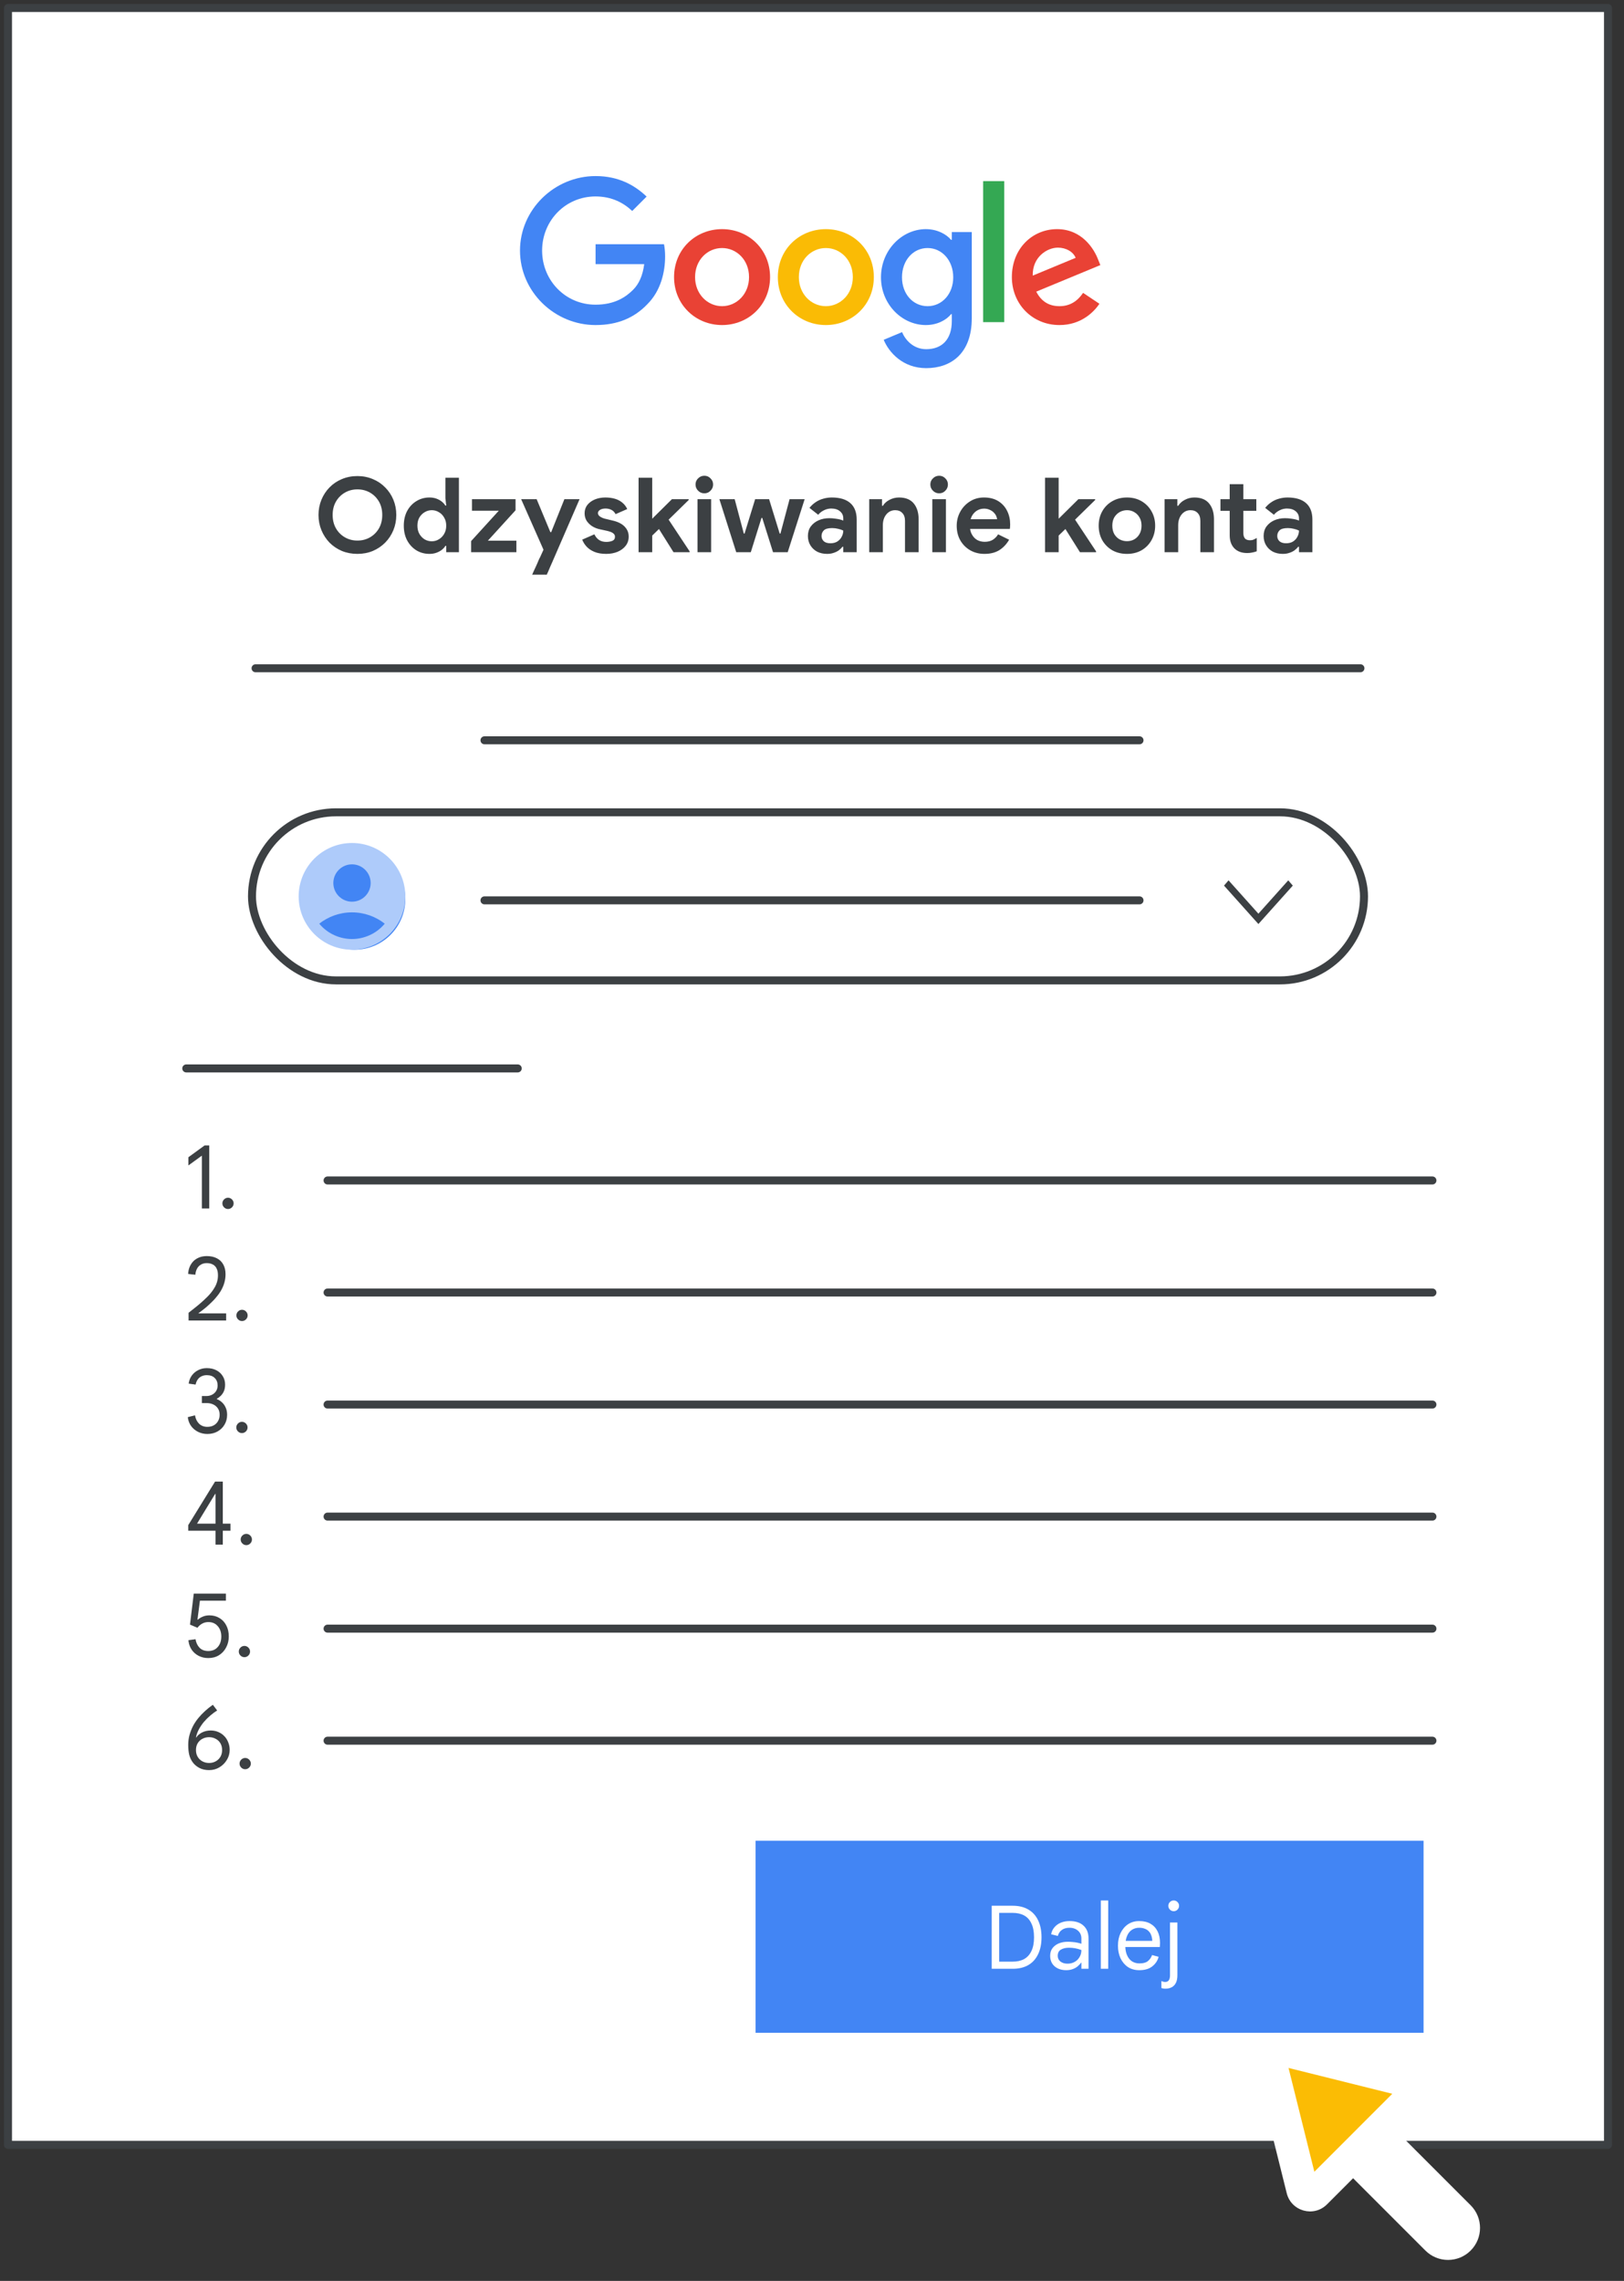 <svg width="203" height="285" viewBox="0 0 203 285" fill="none" xmlns="http://www.w3.org/2000/svg">
<rect x="0" y="0" width="203" height="285" fill="#333333" stroke="none"/>
<g id="admin-account-recovery-next" clip-path="url(#clip0_4355_92)">
<g id="Frames/desktop-dark-border">
<rect id="border copy" x="1" y="1" width="200" height="267" fill="white" stroke="#3C4043" stroke-linejoin="round"/>
</g>
<path id="Line 5" d="M40.946 147.5H179.054" stroke="#3C4043" stroke-linecap="round" stroke-linejoin="round"/>
<path id="Line 5_2" d="M40.946 161.5H179.054" stroke="#3C4043" stroke-linecap="round" stroke-linejoin="round"/>
<path id="Line 5_3" d="M40.946 175.5H179.054" stroke="#3C4043" stroke-linecap="round" stroke-linejoin="round"/>
<path id="Line 5_4" d="M40.946 189.5H179.054" stroke="#3C4043" stroke-linecap="round" stroke-linejoin="round"/>
<path id="Line 5_5" d="M40.946 203.5H179.054" stroke="#3C4043" stroke-linecap="round" stroke-linejoin="round"/>
<path id="Line 5_6" d="M40.946 217.5H179.054" stroke="#3C4043" stroke-linecap="round" stroke-linejoin="round"/>
<g id="Group 2">
<g id="UI/line-dark-grey">
<path id="Line 5_7" d="M60.561 112.5H142.439" stroke="#3C4043" stroke-linecap="round" stroke-linejoin="round"/>
</g>
<g id="expand_more_BASELINE_P900 (1)">
<path id="Path" d="M157.3 115.457L153 110.657L153.568 110L157.3 114.166L161.032 110L161.6 110.657L157.3 115.457Z" fill="#3C4043"/>
</g>
<g id="Group">
<circle id="Oval" cx="44.333" cy="112.333" r="6.333" fill="#4285F4"/>
<g id="account_paired_filled_gm_grey_24dp">
<path id="Shape" fill-rule="evenodd" clip-rule="evenodd" d="M44 105.333C40.32 105.333 37.333 108.32 37.333 112C37.333 115.68 40.32 118.667 44 118.667C47.68 118.667 50.667 115.68 50.667 112C50.667 108.32 47.68 105.333 44 105.333ZM44 108C45.287 108 46.333 109.047 46.333 110.333C46.333 111.62 45.287 112.667 44 112.667C42.713 112.667 41.667 111.62 41.667 110.333C41.667 109.047 42.713 108 44 108ZM39.907 115.413C41.047 116.787 42.647 117.333 44 117.333C45.353 117.333 46.953 116.787 48.093 115.413C46.967 114.533 45.547 114 44 114C42.453 114 41.033 114.533 39.907 115.413Z" fill="#AECBFA"/>
</g>
</g>
<rect id="Rectangle" x="31.5" y="101.5" width="139" height="21" rx="10.5" stroke="#3C4043"/>
</g>
<path id="Account recovery" d="M44.675 69.208C43.982 69.208 43.336 69.087 42.738 68.844C42.149 68.593 41.633 68.246 41.191 67.804C40.758 67.353 40.42 66.833 40.177 66.244C39.935 65.655 39.813 65.022 39.813 64.346C39.813 63.67 39.935 63.037 40.177 62.448C40.42 61.859 40.758 61.343 41.191 60.901C41.633 60.45 42.149 60.104 42.738 59.861C43.336 59.61 43.982 59.484 44.675 59.484C45.369 59.484 46.01 59.61 46.599 59.861C47.189 60.104 47.704 60.45 48.146 60.901C48.588 61.343 48.931 61.859 49.173 62.448C49.416 63.037 49.537 63.67 49.537 64.346C49.537 65.022 49.416 65.655 49.173 66.244C48.931 66.833 48.588 67.353 48.146 67.804C47.704 68.246 47.189 68.593 46.599 68.844C46.01 69.087 45.369 69.208 44.675 69.208ZM44.675 67.544C45.256 67.544 45.78 67.41 46.248 67.141C46.716 66.872 47.089 66.5 47.366 66.023C47.644 65.538 47.782 64.979 47.782 64.346C47.782 63.705 47.644 63.146 47.366 62.669C47.089 62.192 46.716 61.82 46.248 61.551C45.78 61.282 45.256 61.148 44.675 61.148C44.103 61.148 43.583 61.282 43.115 61.551C42.647 61.82 42.275 62.192 41.997 62.669C41.72 63.146 41.581 63.705 41.581 64.346C41.581 64.979 41.72 65.538 41.997 66.023C42.275 66.5 42.647 66.872 43.115 67.141C43.583 67.41 44.103 67.544 44.675 67.544ZM53.685 69.208C53.079 69.208 52.533 69.061 52.047 68.766C51.562 68.463 51.176 68.047 50.89 67.518C50.613 66.989 50.474 66.378 50.474 65.685C50.474 64.992 50.613 64.381 50.89 63.852C51.176 63.323 51.562 62.912 52.047 62.617C52.533 62.314 53.079 62.162 53.685 62.162C54.006 62.162 54.296 62.21 54.556 62.305C54.816 62.4 55.042 62.526 55.232 62.682C55.423 62.838 55.57 63.003 55.674 63.176H55.778L55.674 62.24V59.692H57.364V69H55.778V68.207H55.674C55.57 68.38 55.423 68.545 55.232 68.701C55.042 68.848 54.816 68.97 54.556 69.065C54.296 69.16 54.006 69.208 53.685 69.208ZM53.971 67.635C54.292 67.635 54.587 67.553 54.855 67.388C55.133 67.223 55.354 66.998 55.518 66.712C55.692 66.417 55.778 66.075 55.778 65.685C55.778 65.295 55.692 64.957 55.518 64.671C55.354 64.376 55.133 64.151 54.855 63.995C54.587 63.83 54.292 63.748 53.971 63.748C53.659 63.748 53.365 63.83 53.087 63.995C52.819 64.151 52.598 64.372 52.424 64.658C52.26 64.944 52.177 65.286 52.177 65.685C52.177 66.075 52.26 66.417 52.424 66.712C52.598 67.007 52.819 67.236 53.087 67.401C53.365 67.557 53.659 67.635 53.971 67.635ZM58.892 69V67.609L62.35 63.813H58.996V62.37H64.443V63.761L60.985 67.557H64.547V69H58.892ZM68.483 71.509C68.457 71.57 68.431 71.622 68.405 71.665C68.387 71.717 68.37 71.765 68.353 71.808H66.52C66.554 71.739 66.619 71.591 66.715 71.366C66.819 71.149 66.905 70.963 66.975 70.807C67.027 70.703 67.087 70.569 67.157 70.404C67.226 70.239 67.295 70.075 67.365 69.91C67.443 69.754 67.503 69.633 67.547 69.546L67.937 68.688L65.142 62.37H67.079L68.795 66.491H68.899L70.55 62.37H72.448L69.029 70.248C68.933 70.473 68.847 70.668 68.769 70.833C68.699 70.998 68.643 71.132 68.6 71.236C68.556 71.349 68.517 71.44 68.483 71.509ZM75.78 69.208C75.208 69.208 74.719 69.126 74.311 68.961C73.913 68.796 73.588 68.58 73.336 68.311C73.085 68.042 72.899 67.748 72.777 67.427L74.298 66.764C74.446 67.076 74.645 67.314 74.896 67.479C75.148 67.635 75.442 67.713 75.78 67.713C76.058 67.713 76.309 67.67 76.534 67.583C76.76 67.488 76.872 67.319 76.872 67.076C76.872 66.903 76.812 66.768 76.69 66.673C76.578 66.569 76.435 66.491 76.261 66.439C76.088 66.378 75.91 66.331 75.728 66.296L74.948 66.127C74.628 66.058 74.324 65.936 74.038 65.763C73.752 65.581 73.518 65.356 73.336 65.087C73.163 64.81 73.076 64.493 73.076 64.138C73.076 63.739 73.189 63.393 73.414 63.098C73.648 62.803 73.96 62.574 74.35 62.409C74.749 62.244 75.187 62.162 75.663 62.162C76.105 62.162 76.504 62.214 76.859 62.318C77.215 62.422 77.522 62.582 77.782 62.799C78.042 63.007 78.25 63.276 78.406 63.605L76.95 64.242C76.812 63.982 76.63 63.8 76.404 63.696C76.188 63.592 75.954 63.54 75.702 63.54C75.408 63.54 75.174 63.596 75 63.709C74.827 63.822 74.74 63.956 74.74 64.112C74.74 64.277 74.827 64.42 75 64.541C75.174 64.662 75.382 64.753 75.624 64.814L76.599 65.048C77.258 65.204 77.752 65.455 78.081 65.802C78.419 66.149 78.588 66.565 78.588 67.05C78.588 67.483 78.463 67.865 78.211 68.194C77.96 68.515 77.622 68.766 77.197 68.948C76.773 69.121 76.3 69.208 75.78 69.208ZM79.822 69V59.692H81.525V64.814L83.995 62.37H86.088V62.474L83.579 64.931L86.205 68.896V69H84.19L82.37 66.101L81.525 66.92V69H79.822ZM87.188 69V62.37H88.891V69H87.188ZM88.046 61.642C87.742 61.642 87.482 61.534 87.266 61.317C87.049 61.1 86.941 60.84 86.941 60.537C86.941 60.234 87.049 59.978 87.266 59.77C87.482 59.553 87.742 59.445 88.046 59.445C88.349 59.445 88.605 59.553 88.812 59.77C89.029 59.978 89.138 60.234 89.138 60.537C89.138 60.84 89.029 61.1 88.812 61.317C88.605 61.534 88.349 61.642 88.046 61.642ZM92.028 69L89.922 62.37H91.834L92.978 66.673H93.069L94.394 62.37H96.136L97.463 66.673H97.553L98.698 62.37H100.583L98.463 69H96.63L95.278 64.71H95.188L93.849 69H92.028ZM103.394 69.208C102.926 69.208 102.51 69.117 102.146 68.935C101.79 68.744 101.509 68.48 101.301 68.142C101.093 67.804 100.989 67.414 100.989 66.972C100.989 66.513 101.106 66.118 101.34 65.789C101.582 65.46 101.903 65.204 102.302 65.022C102.709 64.84 103.16 64.749 103.654 64.749C103.922 64.749 104.165 64.766 104.382 64.801C104.607 64.827 104.806 64.862 104.98 64.905C105.153 64.948 105.296 64.996 105.409 65.048V64.762C105.409 64.407 105.274 64.116 105.006 63.891C104.737 63.657 104.369 63.54 103.901 63.54C103.589 63.54 103.285 63.614 102.991 63.761C102.705 63.9 102.466 64.086 102.276 64.32L101.184 63.462C101.4 63.185 101.652 62.951 101.938 62.76C102.224 62.561 102.54 62.413 102.887 62.318C103.233 62.214 103.597 62.162 103.979 62.162C104.993 62.162 105.764 62.396 106.293 62.864C106.821 63.332 107.086 64.017 107.086 64.918V69H105.409V68.324H105.305C105.183 68.48 105.032 68.627 104.85 68.766C104.668 68.896 104.455 69 104.213 69.078C103.97 69.165 103.697 69.208 103.394 69.208ZM103.797 67.882C104.143 67.882 104.434 67.808 104.668 67.661C104.91 67.505 105.092 67.306 105.214 67.063C105.344 66.82 105.409 66.565 105.409 66.296C105.218 66.201 105.001 66.127 104.759 66.075C104.516 66.014 104.269 65.984 104.018 65.984C103.515 65.984 103.168 66.079 102.978 66.27C102.787 66.461 102.692 66.695 102.692 66.972C102.692 67.232 102.783 67.449 102.965 67.622C103.155 67.795 103.433 67.882 103.797 67.882ZM108.653 69V62.37H110.252V63.202H110.356C110.555 62.881 110.837 62.63 111.201 62.448C111.565 62.257 111.959 62.162 112.384 62.162C113.198 62.162 113.809 62.409 114.217 62.903C114.624 63.397 114.828 64.056 114.828 64.879V69H113.125V65.087C113.125 64.654 113.012 64.324 112.787 64.099C112.57 63.865 112.271 63.748 111.89 63.748C111.578 63.748 111.305 63.835 111.071 64.008C110.845 64.173 110.668 64.398 110.538 64.684C110.416 64.961 110.356 65.273 110.356 65.62V69H108.653ZM116.539 69V62.37H118.242V69H116.539ZM117.397 61.642C117.094 61.642 116.834 61.534 116.617 61.317C116.4 61.1 116.292 60.84 116.292 60.537C116.292 60.234 116.4 59.978 116.617 59.77C116.834 59.553 117.094 59.445 117.397 59.445C117.7 59.445 117.956 59.553 118.164 59.77C118.381 59.978 118.489 60.234 118.489 60.537C118.489 60.84 118.381 61.1 118.164 61.317C117.956 61.534 117.7 61.642 117.397 61.642ZM123.059 69.208C122.391 69.208 121.793 69.056 121.265 68.753C120.745 68.45 120.333 68.034 120.03 67.505C119.735 66.976 119.588 66.374 119.588 65.698C119.588 65.065 119.735 64.48 120.03 63.943C120.324 63.406 120.727 62.977 121.239 62.656C121.75 62.327 122.335 62.162 122.994 62.162C123.704 62.162 124.302 62.314 124.788 62.617C125.273 62.92 125.641 63.328 125.893 63.839C126.144 64.342 126.27 64.901 126.27 65.516C126.27 65.655 126.265 65.776 126.257 65.88C126.248 65.975 126.239 66.045 126.231 66.088H121.265C121.299 66.339 121.369 66.56 121.473 66.751C121.637 67.063 121.858 67.301 122.136 67.466C122.422 67.622 122.738 67.7 123.085 67.7C123.492 67.7 123.834 67.613 124.112 67.44C124.389 67.258 124.606 67.033 124.762 66.764L126.14 67.44C125.828 67.986 125.42 68.419 124.918 68.74C124.415 69.052 123.795 69.208 123.059 69.208ZM121.33 64.879H124.632C124.623 64.732 124.58 64.58 124.502 64.424C124.424 64.268 124.315 64.125 124.177 63.995C124.038 63.865 123.869 63.761 123.67 63.683C123.479 63.596 123.258 63.553 123.007 63.553C122.677 63.553 122.374 63.64 122.097 63.813C121.828 63.986 121.616 64.225 121.46 64.528C121.408 64.641 121.364 64.758 121.33 64.879ZM130.628 69V59.692H132.331V64.814L134.801 62.37H136.894V62.474L134.385 64.931L137.011 68.896V69H134.996L133.176 66.101L132.331 66.92V69H130.628ZM140.872 69.208C140.178 69.208 139.563 69.056 139.026 68.753C138.497 68.441 138.081 68.021 137.778 67.492C137.483 66.955 137.336 66.352 137.336 65.685C137.336 65.018 137.483 64.42 137.778 63.891C138.081 63.354 138.497 62.933 139.026 62.63C139.563 62.318 140.178 62.162 140.872 62.162C141.565 62.162 142.176 62.318 142.705 62.63C143.233 62.942 143.645 63.362 143.94 63.891C144.243 64.42 144.395 65.018 144.395 65.685C144.395 66.352 144.243 66.955 143.94 67.492C143.645 68.021 143.233 68.441 142.705 68.753C142.176 69.056 141.565 69.208 140.872 69.208ZM140.872 67.622C141.201 67.622 141.5 67.548 141.769 67.401C142.046 67.245 142.267 67.024 142.432 66.738C142.605 66.443 142.692 66.092 142.692 65.685C142.692 65.278 142.605 64.931 142.432 64.645C142.267 64.359 142.046 64.138 141.769 63.982C141.5 63.826 141.205 63.748 140.885 63.748C140.555 63.748 140.248 63.826 139.962 63.982C139.684 64.138 139.459 64.359 139.286 64.645C139.121 64.931 139.039 65.278 139.039 65.685C139.039 66.092 139.121 66.443 139.286 66.738C139.459 67.024 139.684 67.245 139.962 67.401C140.248 67.548 140.551 67.622 140.872 67.622ZM145.571 69V62.37H147.17V63.202H147.274C147.473 62.881 147.755 62.63 148.119 62.448C148.483 62.257 148.877 62.162 149.302 62.162C150.116 62.162 150.727 62.409 151.135 62.903C151.542 63.397 151.746 64.056 151.746 64.879V69H150.043V65.087C150.043 64.654 149.93 64.324 149.705 64.099C149.488 63.865 149.189 63.748 148.808 63.748C148.496 63.748 148.223 63.835 147.989 64.008C147.763 64.173 147.586 64.398 147.456 64.684C147.334 64.961 147.274 65.273 147.274 65.62V69H145.571ZM152.555 62.37H153.712V60.498H155.415V62.37H157.04V63.826H155.415V66.569C155.415 66.872 155.48 67.106 155.61 67.271C155.74 67.427 155.957 67.505 156.26 67.505C156.433 67.505 156.576 67.479 156.689 67.427C156.81 67.375 156.945 67.306 157.092 67.219V68.883C156.91 68.952 156.719 69.004 156.52 69.039C156.329 69.082 156.126 69.104 155.909 69.104C155.224 69.104 154.687 68.909 154.297 68.519C153.907 68.12 153.712 67.574 153.712 66.881V63.826H152.555V62.37ZM160.358 69.208C159.89 69.208 159.474 69.117 159.11 68.935C158.754 68.744 158.473 68.48 158.265 68.142C158.057 67.804 157.953 67.414 157.953 66.972C157.953 66.513 158.07 66.118 158.304 65.789C158.546 65.46 158.867 65.204 159.266 65.022C159.673 64.84 160.124 64.749 160.618 64.749C160.886 64.749 161.129 64.766 161.346 64.801C161.571 64.827 161.77 64.862 161.944 64.905C162.117 64.948 162.26 64.996 162.373 65.048V64.762C162.373 64.407 162.238 64.116 161.97 63.891C161.701 63.657 161.333 63.54 160.865 63.54C160.553 63.54 160.249 63.614 159.955 63.761C159.669 63.9 159.43 64.086 159.24 64.32L158.148 63.462C158.364 63.185 158.616 62.951 158.902 62.76C159.188 62.561 159.504 62.413 159.851 62.318C160.197 62.214 160.561 62.162 160.943 62.162C161.957 62.162 162.728 62.396 163.257 62.864C163.785 63.332 164.05 64.017 164.05 64.918V69H162.373V68.324H162.269C162.147 68.48 161.996 68.627 161.814 68.766C161.632 68.896 161.419 69 161.177 69.078C160.934 69.165 160.661 69.208 160.358 69.208ZM160.761 67.882C161.107 67.882 161.398 67.808 161.632 67.661C161.874 67.505 162.056 67.306 162.178 67.063C162.308 66.82 162.373 66.565 162.373 66.296C162.182 66.201 161.965 66.127 161.723 66.075C161.48 66.014 161.233 65.984 160.982 65.984C160.479 65.984 160.132 66.079 159.942 66.27C159.751 66.461 159.656 66.695 159.656 66.972C159.656 67.232 159.747 67.449 159.929 67.622C160.119 67.795 160.397 67.882 160.761 67.882Z" fill="#3C4043"/>
<g id="logo_Google_FullColor_90x30px">
<path id="Path_2" d="M74.446 40.616C69.314 40.616 65 36.441 65 31.308C65 26.176 69.314 22 74.446 22C77.284 22 79.303 23.111 80.827 24.562L79.027 26.362C77.941 25.34 76.465 24.546 74.438 24.546C70.692 24.546 67.765 27.562 67.765 31.308C67.765 35.054 70.692 38.07 74.438 38.07C76.87 38.07 78.249 37.097 79.141 36.205C79.87 35.476 80.341 34.438 80.527 33.003H74.446V30.514H83C83.089 30.968 83.138 31.454 83.138 32.046C83.138 33.951 82.619 36.311 80.932 37.997C79.303 39.708 77.211 40.616 74.446 40.616Z" fill="#4285F4"/>
<path id="Shape_2" fill-rule="evenodd" clip-rule="evenodd" d="M90.257 40.616C93.565 40.616 96.257 38.078 96.257 34.624C96.257 31.146 93.565 28.632 90.257 28.632C86.949 28.632 84.257 31.154 84.257 34.624C84.257 38.07 86.949 40.616 90.257 40.616ZM90.257 30.992C92.065 30.992 93.63 32.468 93.63 34.624C93.63 36.757 92.065 38.257 90.257 38.257C88.449 38.257 86.884 36.757 86.884 34.624C86.884 32.468 88.449 30.992 90.257 30.992Z" fill="#E94235"/>
<path id="Shape_3" fill-rule="evenodd" clip-rule="evenodd" d="M103.23 40.616C106.538 40.616 109.23 38.078 109.23 34.624C109.23 31.146 106.538 28.632 103.23 28.632C99.922 28.632 97.23 31.154 97.23 34.624C97.23 38.07 99.922 40.616 103.23 40.616ZM103.23 30.992C105.038 30.992 106.603 32.468 106.603 34.624C106.603 36.757 105.038 38.257 103.23 38.257C101.422 38.257 99.857 36.757 99.857 34.624C99.857 32.468 101.422 30.992 103.23 30.992Z" fill="#FABB05"/>
<path id="Shape_4" fill-rule="evenodd" clip-rule="evenodd" d="M121.473 39.757V28.997H118.976V29.97H118.886C118.295 29.265 117.159 28.632 115.732 28.632C112.732 28.632 110.122 31.268 110.122 34.649C110.122 38.005 112.732 40.616 115.732 40.616C117.159 40.616 118.295 39.984 118.886 39.254H118.976V40.114C118.976 42.408 117.751 43.632 115.773 43.632C114.168 43.632 113.162 42.473 112.757 41.5L110.462 42.457C111.119 44.046 112.87 46 115.773 46C118.862 46 121.473 44.184 121.473 39.757ZM115.951 30.992C117.743 30.992 119.154 32.541 119.154 34.649C119.154 36.732 117.751 38.257 115.951 38.257C114.135 38.257 112.749 36.741 112.749 34.649C112.749 32.532 114.135 30.992 115.951 30.992Z" fill="#4285F4"/>
<path id="Path_3" d="M125.527 22.632V40.251H122.892V22.632H125.527Z" fill="#34A853"/>
<path id="Shape_5" fill-rule="evenodd" clip-rule="evenodd" d="M137.43 37.957L135.386 36.595C134.705 37.6 133.773 38.257 132.435 38.257C131.097 38.257 130.149 37.641 129.532 36.441L137.543 33.124L137.268 32.443C136.765 31.105 135.249 28.632 132.135 28.632C129.046 28.632 126.484 31.057 126.484 34.624C126.484 37.981 129.03 40.616 132.435 40.616C135.184 40.616 136.773 38.93 137.43 37.957ZM134.454 32.216L129.095 34.438C129.03 32.127 130.886 30.943 132.232 30.943C133.27 30.943 134.162 31.47 134.454 32.216Z" fill="#E94235"/>
</g>
<g id="Group 3">
<g id="Group 4">
<rect id="Rectangle_2" x="94.446" y="230" width="83.5" height="24" fill="#4285F4"/>
<path id="Next" d="M123.963 246V238.124H126.592C127.355 238.124 128.004 238.282 128.539 238.597C129.074 238.905 129.481 239.352 129.76 239.939C130.046 240.526 130.189 241.233 130.189 242.062C130.189 242.891 130.046 243.598 129.76 244.185C129.481 244.772 129.074 245.223 128.539 245.538C128.004 245.846 127.355 246 126.592 246H123.963ZM124.898 245.109H126.581C127.138 245.109 127.615 245.003 128.011 244.79C128.407 244.57 128.711 244.236 128.924 243.789C129.144 243.342 129.254 242.766 129.254 242.062C129.254 241.358 129.144 240.782 128.924 240.335C128.711 239.88 128.407 239.547 128.011 239.334C127.615 239.121 127.138 239.015 126.581 239.015H124.898V245.109ZM133.272 246.176C132.876 246.176 132.527 246.103 132.227 245.956C131.926 245.809 131.691 245.604 131.523 245.34C131.354 245.069 131.27 244.75 131.27 244.383C131.27 243.994 131.369 243.672 131.567 243.415C131.772 243.151 132.04 242.953 132.37 242.821C132.707 242.689 133.07 242.623 133.459 242.623C133.686 242.623 133.895 242.634 134.086 242.656C134.284 242.671 134.471 242.696 134.647 242.733C134.83 242.77 135.006 242.817 135.175 242.876V242.238C135.175 241.82 135.035 241.49 134.757 241.248C134.478 240.999 134.122 240.874 133.69 240.874C133.308 240.874 132.993 240.962 132.744 241.138C132.494 241.307 132.322 241.56 132.227 241.897L131.391 241.688C131.457 241.343 131.596 241.05 131.809 240.808C132.021 240.559 132.289 240.368 132.612 240.236C132.942 240.104 133.301 240.038 133.69 240.038C134.445 240.038 135.028 240.229 135.439 240.61C135.857 240.991 136.066 241.527 136.066 242.216V246H135.175V245.241H135.131C135.028 245.388 134.892 245.534 134.724 245.681C134.555 245.828 134.35 245.945 134.108 246.033C133.873 246.128 133.594 246.176 133.272 246.176ZM133.437 245.362C133.774 245.362 134.071 245.289 134.328 245.142C134.592 244.995 134.797 244.794 134.944 244.537C135.098 244.273 135.175 243.98 135.175 243.657C134.903 243.554 134.643 243.481 134.394 243.437C134.144 243.393 133.888 243.371 133.624 243.371C133.206 243.371 132.865 243.452 132.601 243.613C132.344 243.767 132.216 244.024 132.216 244.383C132.216 244.676 132.329 244.915 132.557 245.098C132.791 245.274 133.085 245.362 133.437 245.362ZM137.603 246V237.464H138.527V246H137.603ZM142.405 246.176C141.863 246.176 141.39 246.044 140.986 245.78C140.59 245.509 140.282 245.142 140.062 244.68C139.85 244.218 139.743 243.697 139.743 243.118C139.743 242.524 139.853 241.996 140.073 241.534C140.301 241.065 140.612 240.698 141.008 240.434C141.412 240.17 141.874 240.038 142.394 240.038C142.952 240.038 143.421 240.148 143.802 240.368C144.191 240.588 144.488 240.903 144.693 241.314C144.899 241.717 145.001 242.201 145.001 242.766C145.001 242.861 144.998 242.957 144.99 243.052C144.99 243.14 144.987 243.217 144.979 243.283H140.667C140.682 243.679 140.755 244.024 140.887 244.317C141.034 244.647 141.239 244.9 141.503 245.076C141.775 245.245 142.086 245.329 142.438 245.329C142.9 245.329 143.249 245.234 143.483 245.043C143.725 244.845 143.901 244.592 144.011 244.284L144.825 244.504C144.708 244.973 144.448 245.369 144.044 245.692C143.648 246.015 143.102 246.176 142.405 246.176ZM140.711 242.513H144.033C144.026 242.264 143.986 242.04 143.912 241.842C143.846 241.637 143.744 241.464 143.604 241.325C143.472 241.178 143.304 241.068 143.098 240.995C142.9 240.914 142.666 240.874 142.394 240.874C142.05 240.874 141.745 240.962 141.481 241.138C141.225 241.307 141.027 241.556 140.887 241.886C140.807 242.069 140.748 242.278 140.711 242.513ZM145.678 248.486C145.575 248.486 145.484 248.479 145.403 248.464C145.315 248.449 145.238 248.431 145.172 248.409V247.529C145.231 247.558 145.304 247.584 145.392 247.606C145.473 247.635 145.55 247.65 145.623 247.65C145.85 247.65 146.012 247.577 146.107 247.43C146.202 247.291 146.25 247.085 146.25 246.814V240.214H147.174V246.803C147.174 247.192 147.112 247.511 146.987 247.76C146.862 248.009 146.686 248.193 146.459 248.31C146.239 248.427 145.979 248.486 145.678 248.486ZM146.712 238.806C146.529 238.806 146.371 238.74 146.239 238.608C146.107 238.476 146.041 238.318 146.041 238.135C146.041 237.944 146.107 237.787 146.239 237.662C146.371 237.53 146.529 237.464 146.712 237.464C146.903 237.464 147.06 237.53 147.185 237.662C147.317 237.787 147.383 237.944 147.383 238.135C147.383 238.318 147.317 238.476 147.185 238.608C147.06 238.74 146.903 238.806 146.712 238.806Z" fill="white"/>
</g>
</g>
<path id="Line 5_8" d="M31.946 83.5H170.054" stroke="#3C4043" stroke-linecap="round" stroke-linejoin="round"/>
<path id="Line 5_9" d="M23.284 133.5H64.716" stroke="#3C4043" stroke-linecap="round" stroke-linejoin="round"/>
<path id="Line 5_10" d="M60.561 92.5H142.439" stroke="#3C4043" stroke-linecap="round" stroke-linejoin="round"/>
<path id="1. 2. 3. 4. 5. 6." d="M25.233 151V144.4L23.55 145.621V144.598L25.574 143.124H26.157V151H25.233ZM28.501 151.066C28.31 151.066 28.145 150.996 28.006 150.857C27.867 150.718 27.797 150.553 27.797 150.362C27.797 150.171 27.867 150.006 28.006 149.867C28.145 149.728 28.31 149.658 28.501 149.658C28.692 149.658 28.857 149.728 28.996 149.867C29.135 150.006 29.205 150.171 29.205 150.362C29.205 150.553 29.135 150.718 28.996 150.857C28.857 150.996 28.692 151.066 28.501 151.066ZM23.572 165V164.032C23.807 163.849 24.03 163.673 24.243 163.504C24.463 163.328 24.672 163.159 24.87 162.998C25.068 162.829 25.255 162.664 25.431 162.503C25.607 162.342 25.772 162.184 25.926 162.03C26.08 161.876 26.219 161.722 26.344 161.568C26.542 161.326 26.707 161.088 26.839 160.853C26.978 160.611 27.081 160.365 27.147 160.116C27.213 159.867 27.246 159.614 27.246 159.357C27.246 159.012 27.191 158.73 27.081 158.51C26.978 158.283 26.821 158.114 26.608 158.004C26.403 157.887 26.146 157.828 25.838 157.828C25.559 157.828 25.317 157.89 25.112 158.015C24.907 158.132 24.745 158.301 24.628 158.521C24.511 158.741 24.441 158.994 24.419 159.28L23.517 159.181C23.532 158.88 23.59 158.598 23.693 158.334C23.803 158.063 23.953 157.824 24.144 157.619C24.342 157.414 24.58 157.252 24.859 157.135C25.145 157.01 25.475 156.948 25.849 156.948C26.34 156.948 26.758 157.04 27.103 157.223C27.455 157.399 27.723 157.656 27.906 157.993C28.097 158.33 28.192 158.737 28.192 159.214C28.192 159.573 28.144 159.922 28.049 160.259C27.954 160.596 27.818 160.919 27.642 161.227C27.466 161.535 27.253 161.832 27.004 162.118C26.887 162.265 26.758 162.408 26.619 162.547C26.487 162.679 26.348 162.815 26.201 162.954C26.062 163.086 25.915 163.218 25.761 163.35C25.607 163.475 25.446 163.603 25.277 163.735C25.116 163.86 24.951 163.984 24.782 164.109H28.269V165H23.572ZM30.252 165.066C30.061 165.066 29.896 164.996 29.757 164.857C29.618 164.718 29.548 164.553 29.548 164.362C29.548 164.171 29.618 164.006 29.757 163.867C29.896 163.728 30.061 163.658 30.252 163.658C30.443 163.658 30.608 163.728 30.747 163.867C30.886 164.006 30.956 164.171 30.956 164.362C30.956 164.553 30.886 164.718 30.747 164.857C30.608 164.996 30.443 165.066 30.252 165.066ZM25.915 179.176C25.497 179.176 25.112 179.088 24.76 178.912C24.408 178.736 24.118 178.494 23.891 178.186C23.664 177.871 23.524 177.5 23.473 177.075L24.375 176.844C24.441 177.262 24.606 177.607 24.87 177.878C25.141 178.149 25.49 178.285 25.915 178.285C26.223 178.285 26.491 178.223 26.718 178.098C26.953 177.966 27.132 177.786 27.257 177.559C27.389 177.332 27.455 177.071 27.455 176.778C27.455 176.47 27.385 176.21 27.246 175.997C27.107 175.777 26.912 175.608 26.663 175.491C26.421 175.374 26.146 175.315 25.838 175.315H25.233V174.435H25.794C26.058 174.435 26.296 174.38 26.509 174.27C26.722 174.16 26.89 174.006 27.015 173.808C27.14 173.61 27.202 173.379 27.202 173.115C27.202 172.734 27.085 172.426 26.85 172.191C26.615 171.949 26.282 171.828 25.849 171.828C25.6 171.828 25.38 171.876 25.189 171.971C24.998 172.059 24.841 172.191 24.716 172.367C24.591 172.543 24.503 172.756 24.452 173.005L23.583 172.884C23.634 172.503 23.763 172.169 23.968 171.883C24.181 171.59 24.448 171.362 24.771 171.201C25.094 171.032 25.453 170.948 25.849 170.948C26.318 170.948 26.722 171.04 27.059 171.223C27.404 171.406 27.668 171.652 27.851 171.96C28.042 172.268 28.137 172.613 28.137 172.994C28.137 173.331 28.086 173.614 27.983 173.841C27.88 174.068 27.748 174.259 27.587 174.413C27.433 174.56 27.272 174.681 27.103 174.776V174.82C27.352 174.915 27.572 175.055 27.763 175.238C27.954 175.414 28.104 175.63 28.214 175.887C28.331 176.144 28.39 176.441 28.39 176.778C28.39 177.24 28.28 177.654 28.06 178.021C27.847 178.38 27.554 178.663 27.18 178.868C26.813 179.073 26.392 179.176 25.915 179.176ZM30.241 179.066C30.051 179.066 29.886 178.996 29.746 178.857C29.607 178.718 29.537 178.553 29.537 178.362C29.537 178.171 29.607 178.006 29.746 177.867C29.886 177.728 30.051 177.658 30.241 177.658C30.432 177.658 30.597 177.728 30.736 177.867C30.876 178.006 30.945 178.171 30.945 178.362C30.945 178.553 30.876 178.718 30.736 178.857C30.597 178.996 30.432 179.066 30.241 179.066ZM23.528 191.262V190.569L26.883 185.124H27.851V190.382H28.808V191.262H27.851V193H26.938V191.262H23.528ZM26.938 190.382V186.664H26.894L24.628 190.382H26.938ZM30.789 193.066C30.599 193.066 30.433 192.996 30.294 192.857C30.155 192.718 30.085 192.553 30.085 192.362C30.085 192.171 30.155 192.006 30.294 191.867C30.433 191.728 30.599 191.658 30.789 191.658C30.98 191.658 31.145 191.728 31.284 191.867C31.424 192.006 31.493 192.171 31.493 192.362C31.493 192.553 31.424 192.718 31.284 192.857C31.145 192.996 30.98 193.066 30.789 193.066ZM26.036 207.176C25.596 207.176 25.196 207.084 24.837 206.901C24.478 206.718 24.184 206.461 23.957 206.131C23.73 205.794 23.594 205.398 23.55 204.943L24.441 204.822C24.514 205.262 24.683 205.618 24.947 205.889C25.211 206.16 25.574 206.296 26.036 206.296C26.535 206.296 26.931 206.127 27.224 205.79C27.517 205.453 27.664 205.016 27.664 204.481C27.664 203.96 27.517 203.531 27.224 203.194C26.931 202.849 26.535 202.677 26.036 202.677C25.765 202.677 25.508 202.743 25.266 202.875C25.031 203.007 24.837 203.179 24.683 203.392L23.748 202.996L24.221 199.124H28.236V200.004H24.991L24.683 202.369L24.727 202.38C24.888 202.233 25.09 202.109 25.332 202.006C25.581 201.896 25.864 201.841 26.179 201.841C26.648 201.841 27.063 201.951 27.422 202.171C27.789 202.384 28.075 202.688 28.28 203.084C28.493 203.48 28.599 203.946 28.599 204.481C28.599 204.98 28.489 205.434 28.269 205.845C28.056 206.256 27.756 206.582 27.367 206.824C26.986 207.059 26.542 207.176 26.036 207.176ZM30.553 207.066C30.362 207.066 30.197 206.996 30.058 206.857C29.919 206.718 29.849 206.553 29.849 206.362C29.849 206.171 29.919 206.006 30.058 205.867C30.197 205.728 30.362 205.658 30.553 205.658C30.744 205.658 30.909 205.728 31.048 205.867C31.187 206.006 31.257 206.171 31.257 206.362C31.257 206.553 31.187 206.718 31.048 206.857C30.909 206.996 30.744 207.066 30.553 207.066ZM26.135 221.176C25.666 221.176 25.259 221.084 24.914 220.901C24.569 220.718 24.291 220.479 24.078 220.186C23.873 219.9 23.73 219.585 23.649 219.24C23.568 218.895 23.528 218.492 23.528 218.03C23.528 217.605 23.579 217.198 23.682 216.809C23.792 216.413 23.939 216.035 24.122 215.676C24.305 215.331 24.522 215.005 24.771 214.697C25.028 214.382 25.31 214.085 25.618 213.806C25.926 213.52 26.256 213.256 26.608 213.014L27.147 213.729C26.854 213.905 26.564 214.118 26.278 214.367C25.992 214.609 25.724 214.877 25.475 215.17C25.233 215.463 25.024 215.775 24.848 216.105C24.679 216.428 24.562 216.754 24.496 217.084L24.529 217.106C24.683 216.857 24.921 216.648 25.244 216.479C25.574 216.31 25.941 216.226 26.344 216.226C26.681 216.226 26.993 216.288 27.279 216.413C27.565 216.53 27.814 216.699 28.027 216.919C28.24 217.132 28.405 217.388 28.522 217.689C28.647 217.982 28.709 218.305 28.709 218.657C28.709 219.104 28.592 219.519 28.357 219.9C28.13 220.281 27.822 220.589 27.433 220.824C27.044 221.059 26.612 221.176 26.135 221.176ZM26.135 220.285C26.436 220.285 26.707 220.219 26.949 220.087C27.198 219.955 27.396 219.768 27.543 219.526C27.69 219.284 27.763 218.998 27.763 218.668C27.763 218.338 27.69 218.052 27.543 217.81C27.396 217.568 27.198 217.385 26.949 217.26C26.707 217.128 26.436 217.062 26.135 217.062C25.834 217.062 25.559 217.128 25.31 217.26C25.061 217.385 24.863 217.568 24.716 217.81C24.569 218.052 24.496 218.338 24.496 218.668C24.496 218.998 24.569 219.284 24.716 219.526C24.863 219.768 25.061 219.955 25.31 220.087C25.559 220.219 25.834 220.285 26.135 220.285ZM30.649 221.066C30.459 221.066 30.294 220.996 30.154 220.857C30.015 220.718 29.945 220.553 29.945 220.362C29.945 220.171 30.015 220.006 30.154 219.867C30.294 219.728 30.459 219.658 30.649 219.658C30.84 219.658 31.005 219.728 31.145 219.867C31.284 220.006 31.354 220.171 31.354 220.362C31.354 220.553 31.284 220.718 31.145 220.857C31.005 220.996 30.84 221.066 30.649 221.066Z" fill="#3C4043"/>
<g id="Cursor ">
<g id="Union">
<mask id="path-26-outside-1_4355_92" maskUnits="userSpaceOnUse" x="148.038" y="245.584" width="44.548" height="44.548" fill="black">
<rect fill="white" x="148.038" y="245.584" width="44.548" height="44.548"/>
<path fill-rule="evenodd" clip-rule="evenodd" d="M159.936 256.047C159.204 255.865 158.542 256.527 158.724 257.259L162.781 273.559C162.969 274.314 163.909 274.574 164.459 274.024L169.139 269.344L179.589 279.794C180.37 280.575 181.636 280.575 182.417 279.794C183.198 279.013 183.198 277.747 182.417 276.966L171.968 266.516L176.702 261.782C177.251 261.232 176.991 260.292 176.236 260.104L159.936 256.047Z"/>
</mask>
<path fill-rule="evenodd" clip-rule="evenodd" d="M159.936 256.047C159.204 255.865 158.542 256.527 158.724 257.259L162.781 273.559C162.969 274.314 163.909 274.574 164.459 274.024L169.139 269.344L179.589 279.794C180.37 280.575 181.636 280.575 182.417 279.794C183.198 279.013 183.198 277.747 182.417 276.966L171.968 266.516L176.702 261.782C177.251 261.232 176.991 260.292 176.236 260.104L159.936 256.047Z" fill="#FBBC04"/>
<path d="M158.724 257.259L160.665 256.776L160.665 256.776L158.724 257.259ZM159.936 256.047L160.419 254.106L160.419 254.106L159.936 256.047ZM162.781 273.559L164.722 273.076L164.722 273.076L162.781 273.559ZM169.139 269.344L170.553 267.93L169.139 266.516L167.725 267.93L169.139 269.344ZM171.968 266.516L170.553 265.101L169.139 266.516L170.553 267.93L171.968 266.516ZM176.236 260.104L175.753 262.045L175.753 262.045L176.236 260.104ZM160.665 256.776C160.847 257.508 160.185 258.17 159.453 257.988L160.419 254.106C158.224 253.56 156.237 255.547 156.783 257.742L160.665 256.776ZM164.722 273.076L160.665 256.776L156.783 257.742L160.841 274.042L164.722 273.076ZM163.045 272.61C163.595 272.06 164.534 272.321 164.722 273.076L160.841 274.042C161.404 276.306 164.223 277.088 165.873 275.439L163.045 272.61ZM167.725 267.93L163.045 272.61L165.873 275.439L170.553 270.758L167.725 267.93ZM181.003 278.38L170.553 267.93L167.725 270.758L178.175 281.208L181.003 278.38ZM181.003 278.38L178.175 281.208C179.737 282.77 182.27 282.77 183.832 281.208L181.003 278.38ZM181.003 278.38L181.003 278.38L183.832 281.208C185.394 279.646 185.394 277.113 183.832 275.551L181.003 278.38ZM170.553 267.93L181.003 278.38L183.832 275.551L173.382 265.101L170.553 267.93ZM175.287 260.368L170.553 265.101L173.382 267.93L178.116 263.196L175.287 260.368ZM175.753 262.045C174.998 261.857 174.737 260.917 175.287 260.368L178.116 263.196C179.766 261.546 178.983 258.727 176.719 258.163L175.753 262.045ZM159.453 257.988L175.753 262.045L176.719 258.163L160.419 254.106L159.453 257.988Z" fill="white" mask="url(#path-26-outside-1_4355_92)"/>
</g>
</g>
</g>
<defs>
<clipPath id="clip0_4355_92">
<rect width="203" height="285" fill="white"/>
</clipPath>
</defs>
</svg>
